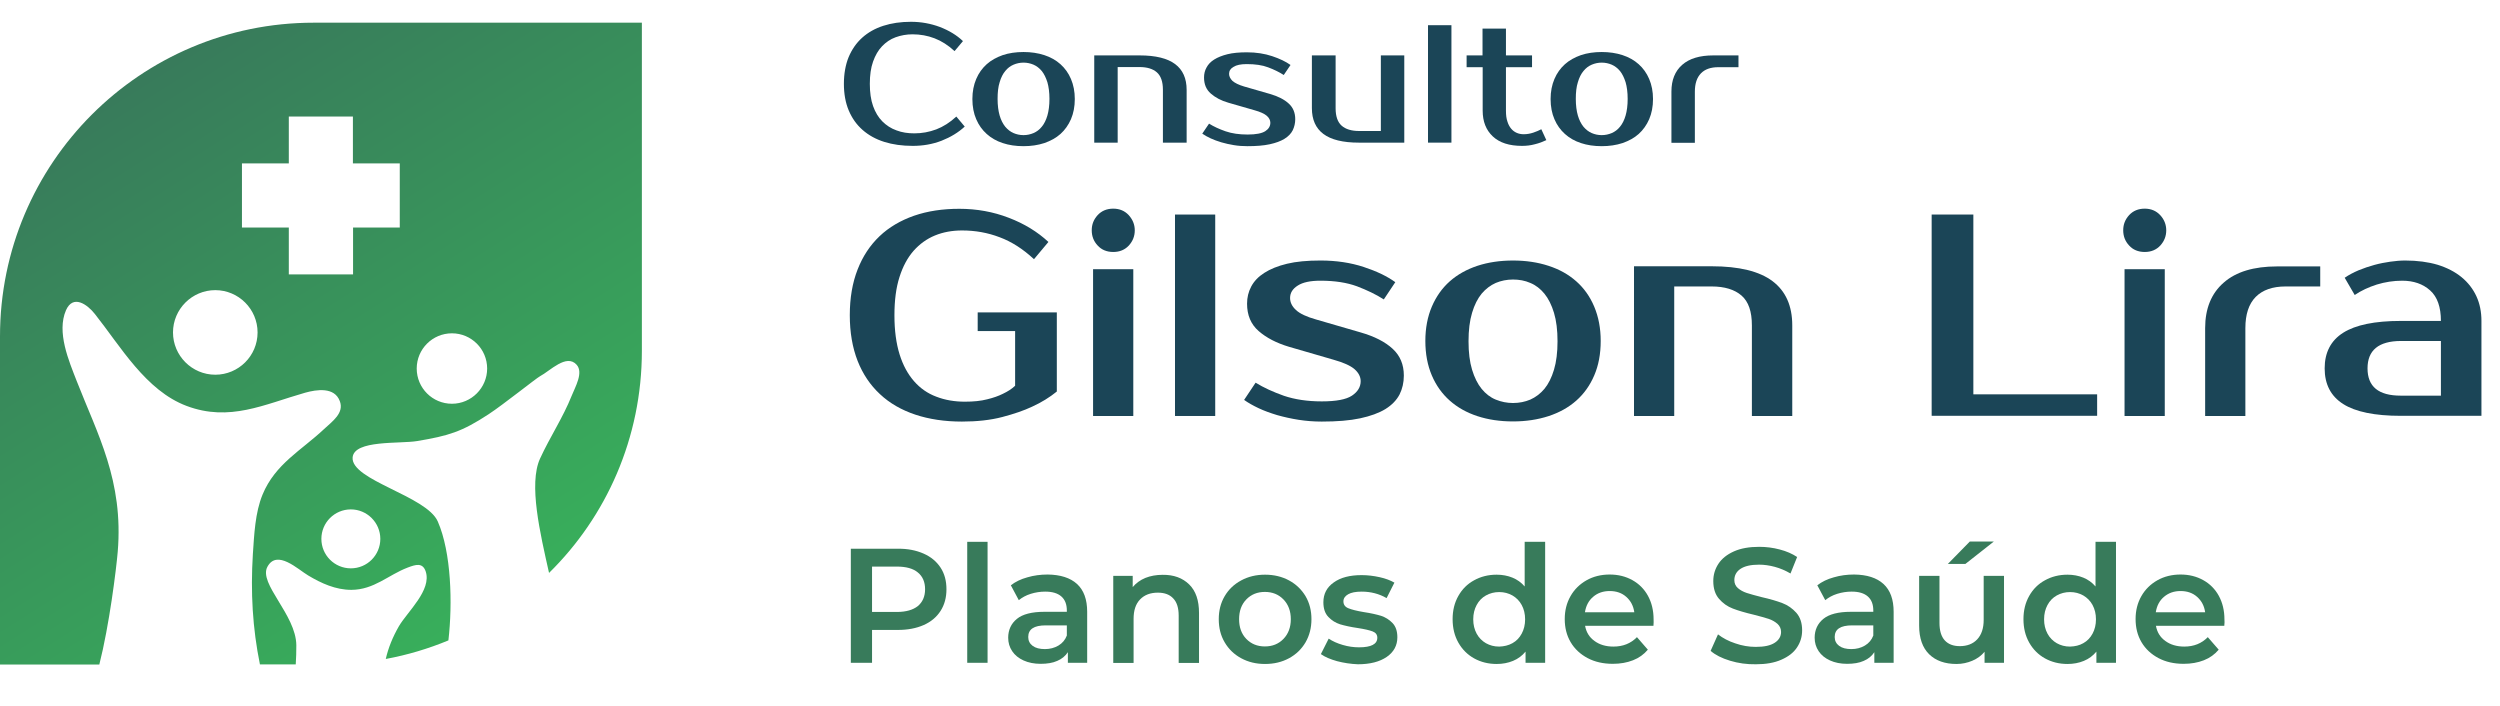 <svg xmlns="http://www.w3.org/2000/svg" xmlns:xlink="http://www.w3.org/1999/xlink" id="Camada_1" x="0px" y="0px" viewBox="0 0 1696.6 479.1" style="enable-background:new 0 0 1696.6 479.1;" xml:space="preserve"><style type="text/css">	.st0{fill:#387B5B;}	.st1{fill:#1B4557;}	.st2{fill:url(#SVGID_1_);}</style><g>	<path class="st0" d="M626.8,375.7c5,2.2,8.8,5.4,11.5,9.5c2.7,4.1,4,9,4,14.7c0,5.6-1.3,10.5-4,14.7c-2.7,4.2-6.5,7.4-11.5,9.6  s-10.8,3.3-17.5,3.3h-17.5v22.3h-14.4v-77.4h31.9C616,372.3,621.8,373.5,626.8,375.7z M622.9,411.3c3.2-2.7,4.9-6.5,4.9-11.4  c0-4.9-1.6-8.7-4.9-11.4c-3.2-2.7-8-4-14.3-4h-16.8v30.8h16.8C614.9,415.3,619.6,413.9,622.9,411.3z"></path>	<path class="st0" d="M656.4,367.7h13.8v82.1h-13.8V367.7z"></path>	<path class="st0" d="M730.9,396.3c4.6,4.2,6.9,10.5,6.9,18.9v34.6h-13.1v-7.2c-1.7,2.6-4.1,4.6-7.2,5.9c-3.1,1.4-6.9,2-11.3,2  s-8.3-0.8-11.6-2.3c-3.3-1.5-5.9-3.6-7.7-6.3c-1.8-2.7-2.7-5.7-2.7-9.1c0-5.3,2-9.6,5.9-12.8c3.9-3.2,10.2-4.8,18.6-4.8H724v-0.9  c0-4.1-1.2-7.3-3.7-9.5c-2.5-2.2-6.1-3.3-11-3.3c-3.3,0-6.6,0.5-9.8,1.5c-3.2,1-5.9,2.5-8.1,4.3l-5.4-10.1  c3.1-2.4,6.8-4.2,11.2-5.4c4.4-1.3,9-1.9,13.8-1.9C719.6,390,726.3,392.1,730.9,396.3z M718.3,438.1c2.7-1.6,4.6-3.9,5.7-6.8v-6.9  h-14.3c-8,0-11.9,2.6-11.9,7.9c0,2.5,1,4.5,3,6c2,1.5,4.8,2.2,8.3,2.2C712.5,440.5,715.6,439.7,718.3,438.1z"></path>	<path class="st0" d="M807,396.6c4.5,4.4,6.7,10.8,6.7,19.4v33.9h-13.8v-32.1c0-5.2-1.2-9.1-3.7-11.7c-2.4-2.6-5.9-3.9-10.4-3.9  c-5.1,0-9.1,1.5-12.1,4.6c-3,3.1-4.4,7.5-4.4,13.2v29.9h-13.8v-59.1h13.2v7.6c2.3-2.7,5.2-4.8,8.6-6.2c3.5-1.4,7.4-2.1,11.7-2.1  C796.5,390,802.5,392.2,807,396.6z"></path>	<path class="st0" d="M842.3,446.7c-4.8-2.6-8.5-6.2-11.2-10.8c-2.7-4.6-4-9.8-4-15.7c0-5.8,1.3-11,4-15.6  c2.7-4.6,6.4-8.1,11.2-10.7c4.8-2.6,10.2-3.9,16.2-3.9c6,0,11.5,1.3,16.3,3.9c4.8,2.6,8.5,6.2,11.2,10.7c2.7,4.6,4,9.8,4,15.6  c0,5.8-1.3,11-4,15.7c-2.7,4.6-6.4,8.2-11.2,10.8c-4.8,2.6-10.2,3.9-16.3,3.9C852.4,450.6,847.1,449.3,842.3,446.7z M871,433.6  c3.3-3.4,5-7.9,5-13.4s-1.7-10-5-13.4s-7.5-5.1-12.6-5.1c-5.1,0-9.3,1.7-12.6,5.1c-3.3,3.4-4.9,7.9-4.9,13.4s1.6,10,4.9,13.4  c3.3,3.4,7.5,5.1,12.6,5.1C863.5,438.7,867.7,437,871,433.6z"></path>	<path class="st0" d="M907.4,448.7c-4.6-1.3-8.2-2.8-11-4.8l5.3-10.5c2.7,1.8,5.8,3.2,9.6,4.3c3.7,1.1,7.4,1.6,11,1.6  c8.3,0,12.4-2.2,12.4-6.5c0-2.1-1.1-3.5-3.2-4.3c-2.1-0.8-5.5-1.6-10.1-2.3c-4.9-0.7-8.8-1.6-11.9-2.5c-3.1-1-5.7-2.6-8-5  c-2.3-2.4-3.4-5.7-3.4-10c0-5.6,2.3-10.1,7-13.4c4.7-3.4,11-5,19-5c4.1,0,8.1,0.5,12.2,1.4c4.1,0.9,7.4,2.2,10,3.7l-5.3,10.5  c-5-2.9-10.7-4.4-16.9-4.4c-4.1,0-7.1,0.6-9.2,1.8c-2.1,1.2-3.2,2.8-3.2,4.8c0,2.2,1.1,3.8,3.4,4.7c2.2,0.9,5.7,1.8,10.5,2.6  c4.7,0.7,8.6,1.6,11.6,2.5c3,1,5.6,2.6,7.8,4.9c2.2,2.3,3.3,5.5,3.3,9.7c0,5.5-2.4,10-7.2,13.3c-4.8,3.3-11.3,5-19.6,5  C916.7,450.6,912,449.9,907.4,448.7z"></path>	<path class="st0" d="M1048.6,367.7v82.1h-13.3v-7.6c-2.3,2.8-5.1,4.9-8.5,6.3c-3.4,1.4-7.1,2.1-11.1,2.1c-5.7,0-10.8-1.3-15.3-3.8  c-4.5-2.5-8.1-6.1-10.7-10.7c-2.6-4.6-3.9-9.9-3.9-15.9s1.3-11.2,3.9-15.8c2.6-4.6,6.1-8.1,10.7-10.6c4.5-2.5,9.6-3.8,15.3-3.8  c3.9,0,7.5,0.7,10.7,2c3.2,1.3,6,3.3,8.3,6v-30.3H1048.6z M1026.4,436.5c2.7-1.5,4.8-3.7,6.3-6.5c1.5-2.8,2.3-6,2.3-9.7  c0-3.7-0.8-6.9-2.3-9.7c-1.5-2.8-3.7-5-6.3-6.5c-2.7-1.5-5.6-2.3-9-2.3c-3.3,0-6.3,0.8-9,2.3c-2.7,1.5-4.8,3.7-6.3,6.5  c-1.5,2.8-2.3,6-2.3,9.7c0,3.7,0.8,6.9,2.3,9.7c1.5,2.8,3.7,5,6.3,6.5c2.7,1.5,5.6,2.3,9,2.3C1020.7,438.7,1023.7,438,1026.4,436.5  z"></path>	<path class="st0" d="M1122.1,424.7h-46.4c0.8,4.4,2.9,7.8,6.4,10.3c3.4,2.5,7.7,3.8,12.8,3.8c6.5,0,11.8-2.1,16-6.4l7.4,8.5  c-2.7,3.2-6,5.6-10.1,7.2c-4.1,1.6-8.6,2.4-13.7,2.4c-6.5,0-12.2-1.3-17.1-3.9c-4.9-2.6-8.8-6.2-11.5-10.8c-2.7-4.6-4-9.8-4-15.7  c0-5.8,1.3-10.9,3.9-15.5c2.6-4.6,6.3-8.2,10.9-10.8c4.6-2.6,9.9-3.9,15.7-3.9c5.8,0,10.9,1.3,15.4,3.8c4.5,2.5,8.1,6.1,10.6,10.7  c2.5,4.6,3.8,9.9,3.8,16C1122.3,421.5,1122.2,422.9,1122.1,424.7z M1081.2,405c-3.1,2.6-4.9,6.1-5.6,10.5h33.5  c-0.6-4.3-2.4-7.7-5.4-10.4c-3-2.7-6.8-4-11.3-4C1088,401.1,1084.2,402.4,1081.2,405z"></path>	<path class="st0" d="M1174.1,448.4c-5.6-1.7-10-3.9-13.2-6.7l5-11.2c3.2,2.5,7.1,4.6,11.7,6.1c4.6,1.6,9.2,2.4,13.9,2.4  c5.8,0,10-0.9,12.9-2.8c2.8-1.8,4.3-4.3,4.3-7.3c0-2.2-0.8-4-2.4-5.5c-1.6-1.4-3.6-2.6-6-3.4c-2.4-0.8-5.8-1.7-10-2.8  c-5.9-1.4-10.7-2.8-14.3-4.2c-3.7-1.4-6.8-3.6-9.4-6.6s-3.9-7-3.9-12.1c0-4.3,1.2-8.2,3.5-11.7c2.3-3.5,5.8-6.3,10.5-8.4  c4.7-2.1,10.4-3.1,17.2-3.1c4.7,0,9.4,0.6,13.9,1.8c4.6,1.2,8.5,2.9,11.8,5.1l-4.5,11.2c-3.4-2-6.9-3.5-10.6-4.5  c-3.7-1-7.3-1.5-10.7-1.5c-5.7,0-9.9,1-12.7,2.9c-2.8,1.9-4.1,4.5-4.1,7.6c0,2.2,0.8,4,2.4,5.4c1.6,1.4,3.6,2.5,6,3.3  c2.4,0.8,5.8,1.7,10,2.8c5.8,1.3,10.5,2.7,14.2,4.1c3.7,1.4,6.8,3.6,9.5,6.6c2.6,3,3.9,6.9,3.9,11.9c0,4.3-1.2,8.2-3.5,11.6  c-2.3,3.5-5.8,6.2-10.6,8.3c-4.7,2.1-10.5,3.1-17.3,3.1C1185.5,450.9,1179.7,450.1,1174.1,448.4z"></path>	<path class="st0" d="M1278.2,396.3c4.6,4.2,6.9,10.5,6.9,18.9v34.6h-13.1v-7.2c-1.7,2.6-4.1,4.6-7.2,5.9c-3.1,1.4-6.9,2-11.3,2  s-8.3-0.8-11.6-2.3c-3.3-1.5-5.9-3.6-7.7-6.3c-1.8-2.7-2.7-5.7-2.7-9.1c0-5.3,2-9.6,5.9-12.8c3.9-3.2,10.2-4.8,18.6-4.8h15.3v-0.9  c0-4.1-1.2-7.3-3.7-9.5c-2.5-2.2-6.1-3.3-11-3.3c-3.3,0-6.6,0.5-9.8,1.5c-3.2,1-5.9,2.5-8.1,4.3l-5.4-10.1  c3.1-2.4,6.8-4.2,11.2-5.4c4.4-1.3,9-1.9,13.8-1.9C1267,390,1273.6,392.1,1278.2,396.3z M1265.6,438.1c2.7-1.6,4.6-3.9,5.7-6.8  v-6.9H1257c-8,0-11.9,2.6-11.9,7.9c0,2.5,1,4.5,3,6c2,1.5,4.8,2.2,8.3,2.2C1259.8,440.5,1262.9,439.7,1265.6,438.1z"></path>	<path class="st0" d="M1360,390.7v59.1h-13.2v-7.5c-2.2,2.7-5,4.7-8.3,6.1c-3.3,1.4-6.9,2.2-10.7,2.2c-7.9,0-14.1-2.2-18.6-6.6  c-4.5-4.4-6.8-10.9-6.8-19.5v-33.7h13.8v31.9c0,5.3,1.2,9.3,3.6,11.9c2.4,2.6,5.8,3.9,10.2,3.9c4.9,0,8.9-1.5,11.8-4.6  c2.9-3.1,4.4-7.5,4.4-13.2v-29.9H1360z M1336.8,367.5h16.3l-19.3,15.2h-11.9L1336.8,367.5z"></path>	<path class="st0" d="M1436,367.7v82.1h-13.3v-7.6c-2.3,2.8-5.1,4.9-8.5,6.3c-3.4,1.4-7.1,2.1-11.1,2.1c-5.7,0-10.8-1.3-15.3-3.8  c-4.5-2.5-8.1-6.1-10.7-10.7c-2.6-4.6-3.9-9.9-3.9-15.9s1.3-11.2,3.9-15.8c2.6-4.6,6.1-8.1,10.7-10.6c4.5-2.5,9.6-3.8,15.3-3.8  c3.9,0,7.5,0.7,10.7,2c3.2,1.3,6,3.3,8.3,6v-30.3H1436z M1413.8,436.5c2.7-1.5,4.8-3.7,6.3-6.5c1.5-2.8,2.3-6,2.3-9.7  c0-3.7-0.8-6.9-2.3-9.7c-1.5-2.8-3.7-5-6.3-6.5c-2.7-1.5-5.6-2.3-9-2.3c-3.3,0-6.3,0.8-9,2.3c-2.7,1.5-4.8,3.7-6.3,6.5  c-1.5,2.8-2.3,6-2.3,9.7c0,3.7,0.8,6.9,2.3,9.7c1.5,2.8,3.7,5,6.3,6.5c2.7,1.5,5.6,2.3,9,2.3C1408.2,438.7,1411.2,438,1413.8,436.5  z"></path>	<path class="st0" d="M1509.5,424.7h-46.4c0.8,4.4,2.9,7.8,6.4,10.3c3.4,2.5,7.7,3.8,12.8,3.8c6.5,0,11.8-2.1,16-6.4l7.4,8.5  c-2.7,3.2-6,5.6-10.1,7.2c-4.1,1.6-8.6,2.4-13.7,2.4c-6.5,0-12.2-1.3-17.1-3.9c-4.9-2.6-8.8-6.2-11.5-10.8c-2.7-4.6-4-9.8-4-15.7  c0-5.8,1.3-10.9,3.9-15.5c2.6-4.6,6.3-8.2,10.9-10.8c4.6-2.6,9.9-3.9,15.7-3.9c5.8,0,10.9,1.3,15.4,3.8c4.5,2.5,8.1,6.1,10.6,10.7  c2.5,4.6,3.8,9.9,3.8,16C1509.7,421.5,1509.7,422.9,1509.5,424.7z M1468.6,405c-3.1,2.6-4.9,6.1-5.6,10.5h33.5  c-0.6-4.3-2.4-7.7-5.4-10.4c-3-2.7-6.8-4-11.3-4C1475.4,401.1,1471.7,402.4,1468.6,405z"></path></g><g>	<path class="st1" d="M620.5,90.5c5.2,0,10.1-0.9,14.9-2.7c4.7-1.8,9.3-4.7,13.6-8.7l5.7,6.8c-4.3,4-9.6,7.2-15.7,9.6  c-6.2,2.4-12.7,3.5-19.6,3.5c-7.1,0-13.6-0.9-19.3-2.7c-5.7-1.8-10.6-4.5-14.7-8.1c-4.1-3.6-7.2-8-9.4-13.2  c-2.2-5.2-3.3-11.3-3.3-18.1s1.1-12.9,3.2-18.1c2.2-5.2,5.2-9.6,9.2-13.2c4-3.6,8.8-6.3,14.4-8.1c5.6-1.8,11.8-2.7,18.7-2.7  c6.9,0,13.4,1.2,19.6,3.5c6.2,2.4,11.4,5.5,15.7,9.6l-5.7,6.8c-4.3-4-8.9-6.9-13.6-8.7c-4.7-1.8-9.7-2.7-14.9-2.7  c-4.1,0-7.9,0.7-11.5,2c-3.6,1.3-6.6,3.4-9.2,6.1c-2.6,2.7-4.6,6.2-6.1,10.4c-1.5,4.2-2.2,9.2-2.2,15.1c0,5.8,0.7,10.9,2.2,15.1  c1.5,4.2,3.6,7.7,6.3,10.4c2.7,2.7,5.9,4.8,9.6,6.1C612.1,89.9,616.1,90.5,620.5,90.5z"></path>	<path class="st1" d="M694.6,35.3c5.1,0,9.8,0.7,14.1,2.1c4.3,1.4,8,3.5,11,6.2c3,2.7,5.4,6,7.1,10c1.7,4,2.6,8.5,2.6,13.6  c0,5.2-0.9,9.7-2.6,13.7c-1.7,3.9-4.1,7.3-7.1,10c-3,2.7-6.7,4.7-11,6.2c-4.3,1.4-9,2.1-14.1,2.1c-5.2,0-9.9-0.7-14.1-2.1  c-4.3-1.4-7.9-3.5-10.9-6.2c-3-2.7-5.4-6-7.1-10c-1.7-3.9-2.6-8.5-2.6-13.7c0-5.1,0.9-9.6,2.6-13.6c1.7-4,4.1-7.3,7.1-10  c3-2.7,6.7-4.7,10.9-6.2C684.7,36,689.4,35.3,694.6,35.3z M694.6,91.7c2.4,0,4.7-0.5,6.8-1.4c2.1-0.9,4-2.3,5.6-4.3  c1.6-1.9,2.9-4.5,3.8-7.6c0.9-3.1,1.4-6.9,1.4-11.3c0-4.4-0.5-8.2-1.4-11.3c-1-3.1-2.2-5.6-3.8-7.6c-1.6-1.9-3.5-3.4-5.6-4.3  c-2.1-0.9-4.4-1.4-6.8-1.4c-2.4,0-4.7,0.5-6.8,1.4c-2.1,0.9-4,2.3-5.6,4.3c-1.6,1.9-2.9,4.5-3.8,7.6c-1,3.1-1.4,6.9-1.4,11.3  c0,4.4,0.5,8.2,1.4,11.3c0.9,3.1,2.2,5.6,3.8,7.6c1.6,1.9,3.5,3.4,5.6,4.3C689.9,91.2,692.1,91.7,694.6,91.7z"></path>	<path class="st1" d="M805.1,96.8h-15.9V60.9c0-5.5-1.4-9.4-4.1-11.8c-2.7-2.4-6.7-3.6-11.8-3.6h-14.8v51.3h-15.9V37.6h30.8  c10.9,0,18.9,2,24.1,5.9c5.2,3.9,7.8,9.7,7.8,17.5V96.8z"></path>	<path class="st1" d="M834.1,50.1c0,1.7,0.8,3.3,2.3,4.8c1.6,1.4,4.2,2.7,7.9,3.8l17.7,5.1c5.5,1.6,9.7,3.8,12.6,6.5  c3,2.7,4.4,6.3,4.4,10.6c0,2.7-0.6,5.2-1.7,7.5c-1.1,2.2-3,4.2-5.6,5.8c-2.6,1.6-5.9,2.8-10,3.7c-4.1,0.9-9.2,1.3-15.1,1.3  c-3.1,0-6.2-0.2-9.2-0.7c-3-0.5-5.8-1.1-8.5-1.9c-2.7-0.8-5.1-1.7-7.3-2.7c-2.2-1-4.1-2.1-5.7-3.2l4.6-6.8c3.2,2,6.9,3.7,11.2,5.2  c4.3,1.5,9.3,2.2,15,2.2c5.7,0,9.7-0.8,12-2.3c2.3-1.5,3.4-3.4,3.4-5.7c0-1.7-0.8-3.3-2.4-4.7c-1.6-1.4-4.4-2.7-8.4-3.8l-17.7-5.1  c-4.9-1.4-8.8-3.5-11.9-6.2c-3.1-2.7-4.6-6.3-4.6-10.9c0-2.4,0.5-4.7,1.7-6.8c1.1-2.1,2.8-3.9,5.2-5.4c2.4-1.5,5.4-2.7,9-3.6  c3.6-0.9,8-1.3,13.2-1.3c6.3,0,12,0.9,17.1,2.6c5.1,1.7,9.3,3.7,12.5,6l-4.6,6.8c-3.1-2-6.6-3.7-10.6-5.2  c-3.9-1.5-8.8-2.2-14.5-2.2c-4,0-7,0.6-9,1.9C835.1,46.5,834.1,48.1,834.1,50.1z"></path>	<path class="st1" d="M890.5,37.6h15.9v35.9c0,5.5,1.4,9.4,4.1,11.8c2.7,2.4,6.7,3.6,11.8,3.6h14.8V37.6h15.9v59.2h-30.8  c-10.9,0-18.9-2-24.1-5.9c-5.2-3.9-7.8-9.7-7.8-17.5V37.6z"></path>	<path class="st1" d="M985,96.8h-15.9V17.1H985V96.8z"></path>	<path class="st1" d="M1006.1,45.6h-10.8v-8h10.8V19.4h15.9v18.2h17.7v8H1022v29.6c0,2.9,0.3,5.3,1,7.3c0.6,2,1.5,3.6,2.6,4.9  c1.1,1.3,2.4,2.2,3.8,2.8c1.4,0.6,3,0.9,4.6,0.9c2.3,0,4.5-0.4,6.6-1.1c2.1-0.7,3.9-1.5,5.4-2.3l3.4,7.4c-2.3,1.1-4.9,2.1-7.8,2.8  c-2.9,0.8-5.8,1.1-8.7,1.1c-8.6,0-15.2-2.1-19.8-6.4c-4.6-4.3-6.9-10.1-6.9-17.5V45.6z"></path>	<path class="st1" d="M1087,35.3c5.1,0,9.8,0.7,14.1,2.1c4.3,1.4,8,3.5,11,6.2c3,2.7,5.4,6,7.1,10c1.7,4,2.6,8.5,2.6,13.6  c0,5.2-0.9,9.7-2.6,13.7c-1.7,3.9-4.1,7.3-7.1,10c-3,2.7-6.7,4.7-11,6.2c-4.3,1.4-9,2.1-14.1,2.1c-5.2,0-9.9-0.7-14.1-2.1  c-4.3-1.4-7.9-3.5-10.9-6.2c-3-2.7-5.4-6-7.1-10c-1.7-3.9-2.6-8.5-2.6-13.7c0-5.1,0.9-9.6,2.6-13.6c1.7-4,4.1-7.3,7.1-10  c3-2.7,6.7-4.7,10.9-6.2C1077.1,36,1081.8,35.3,1087,35.3z M1087,91.7c2.4,0,4.7-0.5,6.8-1.4c2.1-0.9,4-2.3,5.6-4.3  c1.6-1.9,2.9-4.5,3.8-7.6c0.9-3.1,1.4-6.9,1.4-11.3c0-4.4-0.5-8.2-1.4-11.3c-1-3.1-2.2-5.6-3.8-7.6c-1.6-1.9-3.5-3.4-5.6-4.3  c-2.1-0.9-4.4-1.4-6.8-1.4c-2.4,0-4.7,0.5-6.8,1.4c-2.1,0.9-4,2.3-5.6,4.3c-1.6,1.9-2.9,4.5-3.8,7.6c-1,3.1-1.4,6.9-1.4,11.3  c0,4.4,0.5,8.2,1.4,11.3c0.9,3.1,2.2,5.6,3.8,7.6c1.6,1.9,3.5,3.4,5.6,4.3C1082.3,91.2,1084.5,91.7,1087,91.7z"></path>	<path class="st1" d="M1179.8,45.6h-13.7c-5.2,0-9.1,1.4-11.8,4.2c-2.7,2.8-4.1,6.9-4.1,12.4v34.7h-15.9V62.1  c0-7.7,2.4-13.8,7.3-18.1c4.9-4.3,11.9-6.4,21.1-6.4h17.1V45.6z"></path>	<path class="st1" d="M651,141.7c11.8,0,23,2,33.6,6.1c10.5,4,19.5,9.5,26.9,16.4l-9.8,11.7c-7.4-6.9-15.2-11.9-23.3-14.9  c-8.1-3.1-16.6-4.6-25.5-4.6c-6.6,0-12.8,1.1-18.4,3.4c-5.6,2.3-10.4,5.8-14.5,10.4c-4.1,4.7-7.3,10.6-9.6,17.9  c-2.3,7.2-3.4,15.8-3.4,25.9c0,10.3,1.2,19.1,3.5,26.5c2.3,7.4,5.6,13.4,9.8,18.2c4.2,4.8,9.2,8.3,15.1,10.5  c5.9,2.3,12.4,3.4,19.4,3.4c5.9,0,10.9-0.5,15.1-1.6c4.2-1,7.8-2.3,10.6-3.7c3.4-1.6,6.2-3.4,8.4-5.5v-37.1h-25.4V212h53.7v53.7  c-4.8,3.9-10.4,7.4-16.8,10.3c-5.5,2.6-12.2,4.9-20.2,7c-8,2.1-17.2,3.1-27.4,3.1c-11.7,0-22.3-1.6-31.6-4.7s-17.4-7.7-24-13.9  c-6.6-6.1-11.7-13.7-15.2-22.6c-3.5-9-5.3-19.3-5.3-31c0-11.7,1.8-22.1,5.3-31c3.5-9,8.5-16.5,14.9-22.6  c6.4-6.1,14.3-10.7,23.4-13.9C629.6,143.2,639.8,141.7,651,141.7z"></path>	<path class="st1" d="M770.1,156.3c0,3.9-1.3,7.3-4,10.3c-2.7,2.9-6.2,4.4-10.6,4.4c-4.4,0-8-1.5-10.6-4.4c-2.7-2.9-4-6.3-4-10.3  s1.3-7.3,4-10.3c2.7-2.9,6.2-4.4,10.6-4.4c4.3,0,7.8,1.5,10.5,4.4C768.7,149,770.1,152.4,770.1,156.3z M769.1,282.3h-27.3v-99.6  h27.3V282.3z"></path>	<path class="st1" d="M824.7,282.3h-27.3V145.6h27.3V282.3z"></path>	<path class="st1" d="M875.5,202.2c0,3,1.3,5.7,4,8.2c2.7,2.5,7.2,4.6,13.6,6.4l30.3,8.8c9.4,2.7,16.6,6.4,21.7,11.1  c5.1,4.7,7.6,10.7,7.6,18.2c0,4.7-1,9-2.9,12.8c-2,3.8-5.1,7.1-9.6,9.9c-4.4,2.7-10.2,4.8-17.2,6.3c-7,1.5-15.7,2.2-26,2.2  c-5.3,0-10.6-0.4-15.7-1.2c-5.1-0.8-10-1.9-14.6-3.2c-4.6-1.4-8.8-2.9-12.6-4.7c-3.8-1.8-7-3.6-9.8-5.6l7.8-11.7  c5.5,3.4,11.9,6.3,19.2,8.9c7.4,2.5,15.9,3.8,25.7,3.8c9.8,0,16.6-1.3,20.5-3.9c3.9-2.6,5.9-5.9,5.9-9.8c0-3-1.4-5.7-4.1-8.1  c-2.7-2.4-7.6-4.6-14.4-6.5l-30.3-8.8c-8.3-2.5-15.1-6-20.4-10.6c-5.3-4.6-7.9-10.8-7.9-18.6c0-4.2,0.9-8,2.8-11.6  c1.9-3.6,4.8-6.7,8.9-9.3c4-2.6,9.2-4.7,15.4-6.2c6.2-1.5,13.8-2.2,22.7-2.2c10.8,0,20.6,1.5,29.4,4.4c8.8,2.9,15.9,6.3,21.4,10.3  l-7.8,11.7c-5.3-3.4-11.4-6.3-18.2-8.9c-6.8-2.5-15-3.8-24.8-3.8c-6.9,0-12,1.1-15.4,3.3C877.2,196,875.5,198.8,875.5,202.2z"></path>	<path class="st1" d="M1026.8,176.8c8.7,0,16.8,1.2,24.1,3.6c7.4,2.4,13.6,5.9,18.8,10.5c5.2,4.6,9.3,10.3,12.2,17.2  s4.4,14.6,4.4,23.3c0,8.9-1.5,16.7-4.4,23.4c-2.9,6.8-7,12.5-12.2,17.1c-5.2,4.6-11.5,8.1-18.8,10.5c-7.4,2.4-15.4,3.6-24.1,3.6  c-8.9,0-16.9-1.2-24.2-3.6c-7.3-2.4-13.5-5.9-18.7-10.5c-5.2-4.6-9.3-10.3-12.2-17.1c-2.9-6.8-4.4-14.6-4.4-23.4  c0-8.7,1.5-16.5,4.4-23.3s7-12.6,12.2-17.2c5.2-4.6,11.5-8.1,18.7-10.5C1009.9,178,1018,176.8,1026.8,176.8z M1026.8,273.5  c4.2,0,8.1-0.8,11.7-2.3c3.6-1.6,6.8-4,9.6-7.3c2.7-3.3,4.9-7.6,6.5-13c1.6-5.3,2.4-11.8,2.4-19.3c0-7.5-0.8-14-2.4-19.3  c-1.6-5.3-3.8-9.7-6.5-13c-2.7-3.3-5.9-5.8-9.6-7.3c-3.6-1.6-7.6-2.3-11.7-2.3c-4.2,0-8.1,0.8-11.7,2.3c-3.6,1.6-6.8,4-9.6,7.3  c-2.7,3.3-4.9,7.6-6.5,13c-1.6,5.3-2.4,11.8-2.4,19.3c0,7.6,0.8,14,2.4,19.3c1.6,5.3,3.8,9.7,6.5,13c2.7,3.3,5.9,5.8,9.6,7.3  C1018.8,272.7,1022.7,273.5,1026.8,273.5z"></path>	<path class="st1" d="M1216.2,282.3h-27.3v-61.5c0-9.4-2.3-16.1-7-20.2c-4.7-4.1-11.5-6.2-20.3-6.2h-25.4v87.9h-27.3V180.7h52.7  c18.6,0,32.4,3.4,41.3,10.1c8.9,6.7,13.4,16.7,13.4,30V282.3z"></path>	<path class="st1" d="M1423.2,267.6v14.6h-112.3V145.6h28.3v122H1423.2z"></path>	<path class="st1" d="M1470.1,156.3c0,3.9-1.3,7.3-4,10.3c-2.7,2.9-6.2,4.4-10.6,4.4c-4.4,0-8-1.5-10.6-4.4c-2.7-2.9-4-6.3-4-10.3  s1.3-7.3,4-10.3c2.7-2.9,6.2-4.4,10.6-4.4c4.3,0,7.8,1.5,10.5,4.4S1470.1,152.4,1470.1,156.3z M1469.1,282.3h-27.3v-99.6h27.3  V282.3z"></path>	<path class="st1" d="M1574.5,194.4h-23.4c-8.9,0-15.6,2.4-20.3,7.1c-4.7,4.8-7,11.8-7,21.2v59.6h-27.3v-59.6  c0-13.3,4.2-23.6,12.6-30.9c8.4-7.4,20.5-11,36.2-11h29.3V194.4z"></path>	<path class="st1" d="M1656.5,217.8c0-9.4-2.4-16.3-7.3-20.7c-4.9-4.4-11.2-6.6-19-6.6c-5.9,0-11.6,0.9-17.2,2.6  c-5.6,1.8-10.6,4.1-15,7.1l-6.8-11.7c2.9-2,6-3.6,9.5-5.1c3.4-1.4,7-2.6,10.6-3.6c3.6-1,7.3-1.7,10.8-2.2c3.6-0.5,6.9-0.8,10.1-0.8  c8.3,0,15.7,1,22.1,2.9c6.4,2,11.8,4.8,16.2,8.4c4.4,3.6,7.8,8,10.1,13c2.3,5,3.4,10.6,3.4,16.7v64.4h-54.7  c-17.7,0-30.8-2.7-39.1-8c-8.4-5.3-12.6-13.4-12.6-24.2c0-10.8,4.2-18.9,12.6-24.2c8.4-5.3,21.4-8,39.1-8H1656.5z M1606.7,250  c0,12.4,7.5,18.5,22.5,18.5h27.3v-37.1h-27.3C1614.2,231.5,1606.7,237.7,1606.7,250z"></path></g><g>	<linearGradient id="SVGID_1_" gradientUnits="userSpaceOnUse" x1="354.255" y1="448.189" x2="102.085" y2="50.886">		<stop offset="0" style="stop-color:#38B35B"></stop>		<stop offset="1" style="stop-color:#387B5B"></stop>	</linearGradient>	<path class="st2" d="M435.6,238.1V15.4H212.9C95.3,15.4,0,110.7,0,228.3V451h67.4c6.8-26.7,11.5-64.8,12.5-76.6  c4-48.2-13.7-79.6-27.8-115.7c-5.4-13.9-13.8-33.3-7.3-48.2c4.8-10.8,14.4-4,19.6,2.6c17.4,21.9,34.5,52,62.3,62.4  c29.1,10.9,52.4-1,80.4-9c7.9-2.2,19.9-4,23.5,5.7c3.1,8.1-5,13.7-10.7,19c-15.3,14.4-33.1,23.6-41.7,44.4  c-5.1,12.3-5.7,27.4-6.6,40.5c-1.6,25.8-0.2,50.3,4.8,74.8h24.3c0.3-4.4,0.4-8.7,0.4-13c-0.2-20.8-25.9-41.9-19.6-53.3  c6.5-12,20.8,1.9,27.6,5.9c9,5.4,18.7,9.8,29.4,9.8c15.4-0.1,25-10.1,38.1-15.1c5.5-2.1,10.2-3.6,12.3,2.6  c4.2,12.7-12.4,27.3-18.2,37.2c-4.2,7.3-7.2,14.7-8.9,22.2c14.7-2.7,29-7,42.5-12.6c2.9-25,2-59.7-7.2-80.7  c-7.6-17.4-59.1-28-57.8-43.5c1.1-12,32.1-9.1,43.9-11.1c21.3-3.6,30.1-6.2,48.4-18.2c9.8-6.4,32.4-24.5,34.9-25.8  c6.7-3.5,17.9-15.5,24.8-7.8c4.8,5.3-0.9,15-3.3,21c-6,15-14.7,27.9-21.5,42.7c-7.9,17.3,0.1,50.8,6.1,77.6  C411.5,350.6,435.6,297.1,435.6,238.1z M146.1,254.3c-15.8,0-28.7-12.9-28.7-28.7c0-15.8,12.9-28.7,28.7-28.7  c15.8,0,28.7,12.9,28.7,28.7C174.8,241.5,161.9,254.3,146.1,254.3z M258.1,365.7c0,11-8.9,20-20,20c-11,0-20-8.9-20-20  c0-11,8.9-20,20-20C249.1,345.7,258.1,354.7,258.1,365.7z M271.4,154.4h-31.8v31.8H196v-31.8h-31.8v-43.5H196V79.1h43.5v31.8h31.8  V154.4z M306.7,274c-13.2,0-23.9-10.7-23.9-23.9c0-13.2,10.7-23.9,23.9-23.9c13.2,0,23.9,10.7,23.9,23.9  C330.6,263.2,319.9,274,306.7,274z"></path></g></svg>